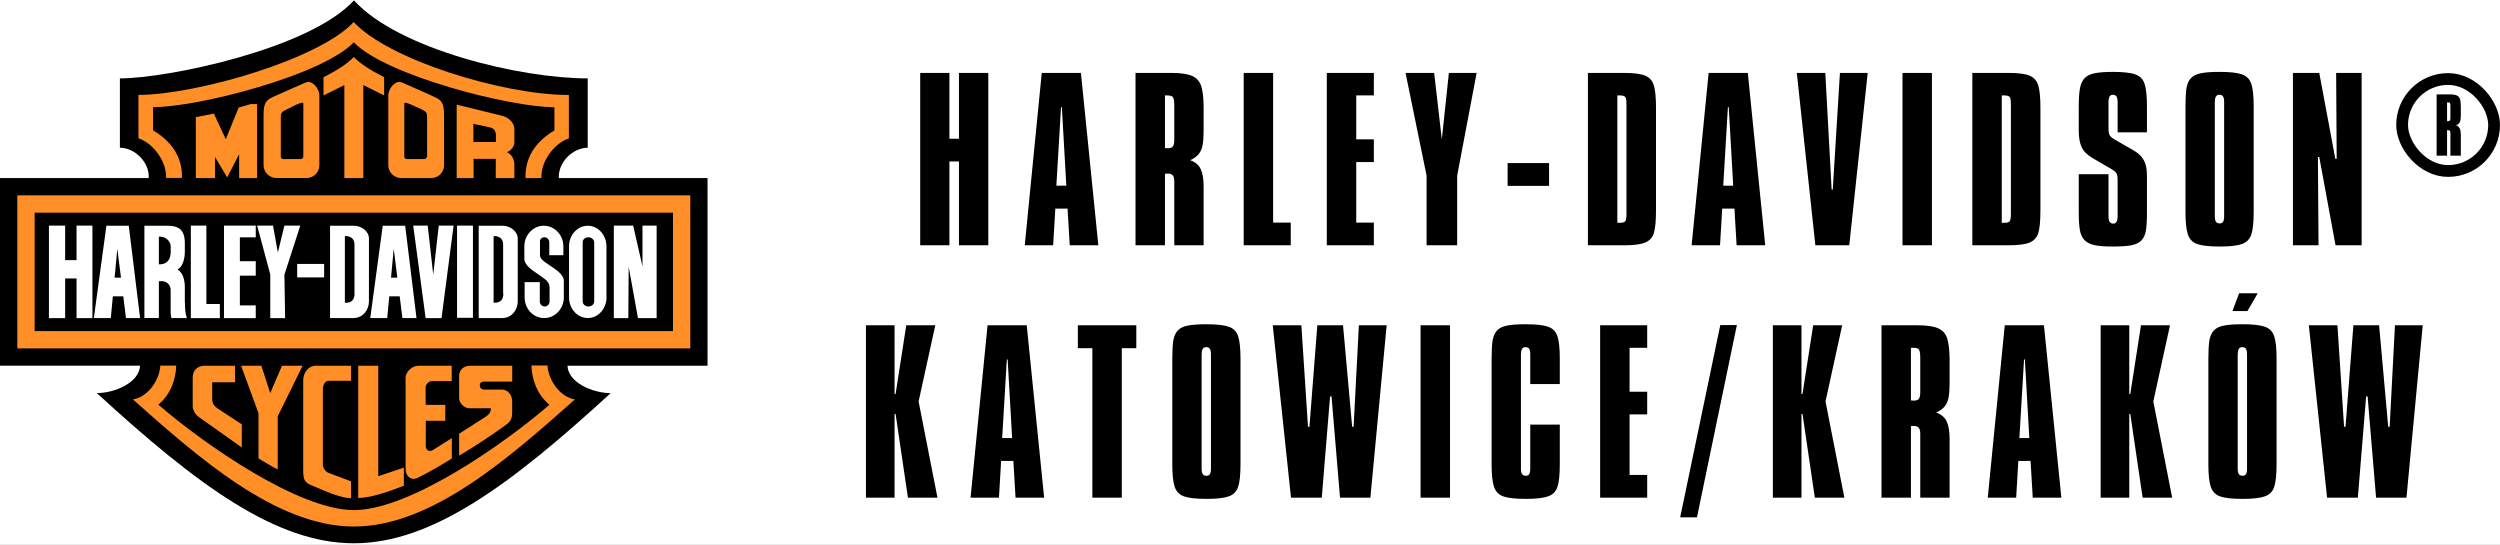<svg width="1060" height="231" viewBox="0 0 1060 231" fill="none" xmlns="http://www.w3.org/2000/svg">
<rect x="0" y="0" width="1060" height="231" fill="#808080" stroke="none"/>
<g clip-path="url(#clip0_16_171)">
<rect width="1060" height="231" fill="white"/>
<path d="M41.037 166.666C48.597 166.666 59.051 162.283 59.392 155.033H-0.001V75.488H63.061C63.403 68.55 56.931 62.638 50.834 62.638V33.238C70.87 33.238 131.193 20.824 150.08 0.167C168.837 20.81 220.355 33.254 249.196 33.238V62.638C243.099 62.638 236.625 68.55 236.938 75.488H299.999V155.068H240.61C240.951 162.388 251.442 166.634 258.91 166.703C216.159 205.902 182.958 230.351 150.017 230.351C117.102 230.351 83.841 205.903 41.091 166.703L41.037 166.666Z" fill="black"/>
<path d="M20.742 95.66H27.623V110.301H32.454V95.66H39.189V134.897H32.454V118.06H27.623V134.897H20.742V95.66ZM54.601 95.71H45.113L39.791 134.847H46.978L47.849 125.641H52.266L53.418 134.847H59.392L54.601 95.71ZM49.932 117.737H48.594L49.746 105.447L49.932 106.941L51.301 117.737H49.932ZM78.367 128.47V121.654C78.367 118.483 77.404 115.464 75.256 114.251C77.53 113.16 78.367 109.49 78.367 106.816V103.114C78.367 97.202 75.599 95.709 70.9 95.709H61.225V134.846H67.356V119.23H68.694C69.066 119.23 69.426 119.23 69.865 119.417C71.204 119.857 72.354 121.174 72.354 122.867V132.575C72.354 133.307 72.501 134.039 72.646 134.847H79.21C78.553 132.992 78.424 130.651 78.424 128.47H78.367ZM72.271 107.72C72.271 109.491 71.305 110.986 69.811 111.673C69.183 111.942 68.506 112.08 67.822 112.078H67.356V100.35H67.978C68.631 100.35 69.294 100.497 69.882 100.784C71.315 101.516 72.371 102.98 72.371 104.444V107.72H72.271ZM80.915 95.66H87.503V128.894H93.213V134.897H80.915V95.66ZM94.97 95.66H108.438V100.638H101.704V110.74H108.438V116.889H101.704V129.48H108.438V134.897H94.97V95.66ZM109.025 95.66H115.758L117.809 107.08L120.591 95.66H127.325L120.591 116.45L120.882 134.897H114.588V116.303L109.025 95.66ZM126.006 111.911H137.427V117.62H126.006V111.911ZM149.894 95.71H139.938V134.847H149.894C154.002 134.847 156.429 131.238 156.429 127.849V101.124C156.429 98.149 153.386 95.66 149.872 95.71H149.894ZM150.33 124.502C150.33 126.398 149.646 127.613 148.28 128.111C147.843 128.298 147.314 128.361 146.693 128.361H146.226V100.127H146.786C147.346 100.127 147.81 100.127 148.25 100.42C149.557 100.859 150.299 102.03 150.299 103.748V124.458L150.33 124.502ZM171.798 95.71H162.28L156.992 134.847H164.177L165.05 125.641H169.47L170.62 134.847H176.594L171.798 95.71ZM167.129 117.737H165.793L166.943 105.447L167.129 106.941L168.467 117.737H167.129ZM175.2 95.66H181.349L183.692 116.45L186.033 95.66H192.329L187.205 134.897H180.471L175.2 95.66ZM193.794 95.66H200.528V134.75H193.794V95.66ZM257.14 126.107V104.452C257.14 99.661 253.59 95.709 249.234 95.709C244.848 95.709 241.27 99.628 241.27 104.452V126.108C241.27 130.926 244.848 134.849 249.234 134.849C253.591 134.849 257.167 130.926 257.167 126.108L257.14 126.107ZM251.94 127.815C251.94 129.001 250.852 129.964 249.482 129.964C248.144 129.964 247.057 129.001 247.057 127.815V102.742C247.025 101.516 248.11 100.638 249.428 100.595H249.451C250.821 100.595 251.94 101.62 251.94 102.742V127.815ZM212.986 95.71H202.969V134.847H212.986C217.063 134.847 219.524 131.238 219.524 127.849V101.124C219.524 98.149 216.34 95.66 212.973 95.71H212.986ZM213.424 124.502C213.424 126.398 212.706 127.613 211.339 128.111C210.817 128.281 210.27 128.366 209.721 128.361H209.286V100.127H209.815C210.406 100.127 210.84 100.127 211.279 100.42C212.617 100.859 213.328 102.03 213.328 103.748V124.458L213.424 124.502ZM230.846 100.595C231.969 100.595 232.894 101.62 232.894 102.742V108.217H238.867V104.453C238.867 99.629 235.131 95.71 230.593 95.71C226.048 95.71 222.318 99.629 222.318 104.453V109.835C222.318 111.592 224.222 113.495 225.687 114.535L230.385 117.86C231.41 118.592 233.019 119.764 233.019 121.905V127.814C233.019 129 232.086 129.963 230.966 129.963C229.814 129.963 228.878 129 228.878 127.814V119.636H222.442V126.107C222.442 130.94 226.102 134.891 230.787 134.849C235.33 134.849 239.061 130.928 239.061 126.107V118.887C239.061 117.21 237.071 115.277 235.424 114.126L231.472 111.418C230.351 110.642 228.95 109.554 228.95 108.154V102.74C228.761 101.515 229.664 100.636 230.836 100.594L230.846 100.595ZM260.262 95.66H268.46L272.412 112.936V95.66H278.416V134.897H270.51L266.556 113.082L266.411 134.897H260.262V95.66Z" fill="white"/>
<path d="M150.018 82.829H7.342V147.728H292.694V82.829H150.018ZM285.351 140.384H14.684V90.173H285.353V140.384H285.351Z" fill="#FF8F26"/>
<path d="M150.018 17.932C163.489 31.987 216.193 45.456 235.08 45.464V55.264C228.581 59.185 222.515 65.438 222.824 75.487H229.573V75.175C229.358 68.455 234.834 60.864 241.208 58.655V40.27C213.024 40.27 164.644 25.274 149.959 9.344C135.275 25.273 82.698 40.27 58.709 40.27V58.658C65.088 60.854 70.568 68.467 70.422 75.201L70.391 75.513H77.142C77.454 65.464 71.386 59.211 64.883 55.29V45.49C83.907 45.443 136.549 31.974 150.018 17.932ZM225.339 155.07C225.524 161.074 227.827 167.368 232.951 171.614C213.103 188.757 173.313 216.322 150.04 216.322C126.801 216.322 86.977 188.757 67.127 171.614C72.291 167.321 74.533 161.131 74.719 155.063H67.971C67.628 161.254 62.744 168.38 56.365 169.468C83.431 193.478 116.831 223.345 150.065 223.355C183.29 223.355 216.675 193.455 243.74 169.468C237.364 168.38 232.48 161.257 232.136 155.063H225.338L225.339 155.07Z" fill="black"/>
<path d="M150.018 17.932C163.489 31.987 216.194 45.456 235.08 45.464V55.264C228.581 59.185 222.516 65.438 222.824 75.487H229.574V75.175C229.359 68.455 234.834 60.864 241.209 58.655V40.27C213.024 40.27 164.644 25.274 149.96 9.344C135.275 25.273 82.698 40.27 58.709 40.235V58.622C65.088 60.819 70.568 68.432 70.422 75.143L70.391 75.455H77.142C77.454 65.405 71.387 59.152 64.883 55.233V45.433C83.907 45.443 136.549 31.974 150.018 17.932Z" fill="#FF8F26"/>
<path d="M225.339 155.07C225.524 161.074 227.827 167.368 232.951 171.622C213.103 188.765 173.313 216.33 150.04 216.276C126.801 216.276 86.977 188.711 67.127 171.568C72.291 167.274 74.533 161.084 74.719 155.017H67.971C67.628 161.208 62.744 168.333 56.365 169.363C83.431 193.374 116.831 223.242 150.065 223.251C183.29 223.251 216.675 193.352 243.74 169.363C237.364 168.275 232.48 161.153 232.136 154.96H225.338L225.339 155.07ZM129.609 34.979L123.854 37.5L116.575 40.721C112.81 42.37 111.752 43.334 111.752 49.09V70.09C111.752 73.018 114.242 75.507 117.17 75.473H129.99C132.978 75.473 135.402 73.046 135.402 70.09V40.443C135.397 37.537 132.303 33.73 129.666 34.98L129.609 34.979ZM128.614 66.371C128.615 66.511 128.588 66.649 128.536 66.778C128.483 66.907 128.405 67.025 128.307 67.123C128.208 67.222 128.091 67.3 127.962 67.353C127.833 67.406 127.694 67.432 127.555 67.431H120.119C119.98 67.432 119.841 67.406 119.712 67.353C119.583 67.3 119.466 67.222 119.367 67.123C119.269 67.025 119.191 66.907 119.138 66.778C119.086 66.649 119.059 66.511 119.061 66.371V49.571C119.061 47.114 120.027 47.27 123.45 45.465C123.573 45.403 123.699 45.342 123.852 45.248C126.28 44.002 128.612 43.008 128.612 43.91V66.371H128.614ZM183.462 40.736L176.184 37.5L170.426 34.979C167.717 33.767 164.638 37.5 164.638 40.456V70.103C164.638 73.031 167.126 75.52 170.054 75.487H182.871C185.86 75.487 188.284 73.059 188.284 70.103V49.104C188.284 43.393 187.204 42.368 183.396 40.736H183.462ZM180.974 66.371C180.976 66.511 180.949 66.649 180.897 66.778C180.844 66.907 180.767 67.025 180.668 67.123C180.57 67.222 180.453 67.3 180.324 67.353C180.195 67.406 180.056 67.432 179.917 67.431H172.48C172.34 67.432 172.202 67.406 172.073 67.353C171.944 67.3 171.827 67.222 171.729 67.123C171.63 67.025 171.552 66.907 171.5 66.778C171.447 66.649 171.421 66.511 171.423 66.371V43.91C171.423 43.006 173.765 44.056 176.254 45.248C176.409 45.394 176.547 45.394 176.693 45.394C180.116 47.151 181.085 47.005 181.085 49.501V66.371H180.974Z" fill="#FF8F26"/>
<path d="M218.091 60.274V54.798C218.091 51.873 215.478 49.759 213.02 49.135L205.458 47.27L193.638 44.377V75.488H200.823L200.792 67.368H210.22L210.19 75.488H218.091V69.668C218.091 67.243 216.629 65.187 214.919 64.505C216.567 63.89 218.098 62.278 218.098 60.272L218.091 60.274ZM210.219 60.212H200.73L200.7 52.497L205.458 53.523L208.071 54.107C209.316 54.4 210.267 55.571 210.267 57.281V60.211L210.219 60.212Z" fill="#FF8F26"/>
<path d="M162.868 32.74V40.458L154.031 36.07V75.488H146.005V36.07L137.168 40.458V32.74C142.707 29.971 147.218 27.078 150.017 24.154C152.82 27.142 157.339 29.924 162.902 32.74H162.868ZM83.036 75.488H91.156V66.557L96.321 75.206L101.393 65.376V75.487H109.014V44.127H106.338C104.627 44.623 102.915 45.09 101.205 45.59L95.731 59.032L90.659 48.144C88.046 48.702 85.494 49.232 83.036 49.666V75.488ZM86.831 155.07H99.618L99.68 162.069H89.971V169.163C90.004 171.068 90.851 172.239 92.315 173.239L102.52 179.897V189.728L84.32 176.818C82.858 175.792 81.707 173.987 81.707 172.246V160.144C81.698 157.004 83.697 155.102 86.771 155.07H86.831ZM102.23 155.07H110.817L114.579 166.675L119.557 155.07H128.299L117.753 176.536V199.062C115.045 197.691 112.309 195.951 109.602 194.367V175.198L102.23 155.07ZM133.779 155.07H148.837V161.447H139.285C137.886 161.447 136.89 163.251 136.89 164.933V196.853C136.89 198.317 137.913 199.929 139.233 200.466L148.847 204.103V211.288C143.808 210.976 138.082 208.301 131.953 205.717C129.123 204.534 128.564 203.353 128.564 199.403V161.168C128.551 158.029 130.841 155.101 133.769 155.07H133.779ZM151.885 155.07H160.378V201.927L171.235 198.254V205.937C164.206 208.707 157.58 210.946 151.885 211.162V155.07ZM177.239 155.07H191.521V161.572H183.154C181.844 161.541 180.415 163.065 180.447 164.342L180.478 171.653H188.813L188.784 178.436L180.537 178.405V188.952C180.537 190.709 181.709 191.881 183.611 190.788L191.573 185.748V194.396C186.811 197.353 181.586 200.432 176.794 202.734C174.803 203.669 171.972 202.548 171.972 198.536V160.144C171.919 157.736 174.759 155.102 177.248 155.07H177.239ZM199.174 155.07H217.188V161.791H205.584C204.399 161.791 203.405 162.069 203.436 163.438C203.496 164.756 204.459 165.195 205.339 165.182H212.775C215.295 165.182 217.167 167.378 217.167 170.221V174.045C217.167 177.438 216.855 178.433 214.21 180.36C208.08 184.809 201.423 189.165 194.671 193.209V183.906L206.027 176.628C207.553 175.631 208.143 174.573 208.176 173.111H198.966C196.944 173.111 194.671 170.965 194.671 168.882V159.392C194.694 156.563 196.867 155.099 199.209 155.068L199.174 155.07Z" fill="#FF8F26"/>
<path d="M390.164 30.919H402.557V58.824H406.6V30.919H419.036V104H406.6V68.448H402.557V104H390.164V30.919ZM441.701 30.919H458.313L465.696 104H453.567L452.644 88.443H447.458L446.535 104H434.494L441.701 30.919ZM449.875 45.421L447.898 78.731H452.116L450.227 45.421H449.875ZM481.461 30.919H496.754C500.709 30.919 503.639 31.358 505.543 32.237C507.448 33.087 508.722 34.566 509.367 36.676C510.011 38.756 510.333 41.788 510.333 45.773V55.309C510.333 57.828 510.202 59.835 509.938 61.329C509.704 62.823 509.176 64.112 508.356 65.196C507.536 66.251 506.305 67.159 504.664 67.921C506.862 68.741 508.356 70.03 509.147 71.788C509.938 73.517 510.333 75.978 510.333 79.171V104H497.897V76.93C497.897 75.699 497.677 74.835 497.238 74.337C496.798 73.839 496.037 73.59 494.953 73.59C494.747 73.59 494.572 73.605 494.425 73.634C494.279 73.634 494.118 73.648 493.942 73.678V104H481.461V30.919ZM493.942 40.455V62.779C494.205 62.779 494.411 62.794 494.557 62.823C494.733 62.823 494.894 62.838 495.04 62.867C496.212 62.867 496.974 62.603 497.326 62.076C497.706 61.549 497.897 60.553 497.897 59.088V45.069C497.897 43.136 497.736 41.891 497.413 41.334C497.121 40.748 496.242 40.455 494.777 40.455H493.942ZM527.33 30.919H539.81V94.376H547.281V104H527.33V30.919ZM562.563 30.919H582.514V40.455H575.044V59.088H582.514V68.712H575.044V94.376H582.514V104H562.563V30.919ZM595.951 30.919H608.08L611.332 59.088L614.32 30.919H626.098L617.836 74.469V104H604.872V74.469L595.951 30.919ZM639.227 69.151H656.805V78.819H639.227V69.151ZM673.274 30.919H688.567C692.727 30.919 695.715 31.3 697.532 32.062C699.377 32.823 700.608 34.2 701.223 36.192C701.838 38.185 702.146 41.378 702.146 45.773V89.059C702.146 93.512 701.853 96.734 701.267 98.727C700.681 100.689 699.436 102.066 697.532 102.857C695.657 103.619 692.698 104 688.655 104H673.274V30.919ZM685.754 40.455V94.464H686.853C688.113 94.464 688.889 94.215 689.182 93.717C689.475 93.219 689.621 92.179 689.621 90.597V44.41C689.621 43.209 689.563 42.374 689.446 41.905C689.358 41.407 689.109 41.041 688.699 40.807C688.318 40.572 687.644 40.455 686.677 40.455H685.754ZM724.46 30.919H741.071L748.454 104H736.325L735.402 88.443H730.216L729.294 104H717.253L724.46 30.919ZM732.633 45.421L730.656 78.731H734.875L732.985 45.421H732.633ZM761.846 30.919H773.931L776.612 80.401H777.096L780.128 30.919H791.905L784.083 104H769.713L761.846 30.919ZM806.66 30.919H819.141V104H806.66V30.919ZM836.269 30.919H851.562C855.722 30.919 858.71 31.3 860.527 32.062C862.372 32.823 863.603 34.2 864.218 36.192C864.833 38.185 865.141 41.378 865.141 45.773V89.059C865.141 93.512 864.848 96.734 864.262 98.727C863.676 100.689 862.431 102.066 860.527 102.857C858.652 103.619 855.693 104 851.65 104H836.269V30.919ZM848.749 40.455V94.464H849.848C851.108 94.464 851.884 94.215 852.177 93.717C852.47 93.219 852.616 92.179 852.616 90.597V44.41C852.616 43.209 852.558 42.374 852.441 41.905C852.353 41.407 852.104 41.041 851.694 40.807C851.313 40.572 850.639 40.455 849.672 40.455H848.749ZM910.306 45.069V56.1H897.87V43.268C897.87 42.154 897.708 41.363 897.386 40.895C897.064 40.426 896.537 40.191 895.804 40.191C894.603 40.191 894.002 41.217 894.002 43.268V54.605C894.002 55.807 894.163 56.715 894.486 57.33C894.808 57.916 895.584 58.56 896.815 59.264L904.461 63.658C906.014 64.537 907.215 65.519 908.065 66.603C908.944 67.686 909.53 68.858 909.823 70.118C910.145 71.378 910.306 72.916 910.306 74.732V89.981C910.306 93.38 910.16 95.973 909.867 97.76C909.574 99.518 908.944 100.909 907.977 101.935C907.01 102.931 905.589 103.619 903.714 104C901.869 104.352 899.232 104.527 895.804 104.527C892.494 104.527 889.93 104.337 888.114 103.956C886.297 103.546 884.891 102.857 883.895 101.891C882.899 100.895 882.225 99.474 881.873 97.628C881.551 95.753 881.39 93.204 881.39 89.981V73.853H894.002V91.651C894.002 92.735 894.163 93.541 894.486 94.068C894.808 94.566 895.335 94.815 896.068 94.815C897.269 94.815 897.87 93.761 897.87 91.651V76.183C897.87 74.952 897.708 74.059 897.386 73.502C897.064 72.916 896.302 72.286 895.101 71.612L887.059 66.91C884.862 65.621 883.368 64.083 882.577 62.296C881.786 60.509 881.39 58.238 881.39 55.484V45.069C881.39 41.847 881.566 39.283 881.917 37.379C882.298 35.475 882.972 34.039 883.939 33.072C884.935 32.076 886.341 31.402 888.158 31.051C890.003 30.67 892.581 30.48 895.892 30.48C900.316 30.48 903.509 30.846 905.472 31.578C907.435 32.31 908.724 33.673 909.339 35.665C909.984 37.628 910.306 40.763 910.306 45.069ZM926.643 45.069C926.643 41.671 926.79 39.078 927.083 37.291C927.405 35.504 928.035 34.112 928.972 33.116C929.939 32.091 931.345 31.402 933.191 31.051C935.037 30.67 937.659 30.48 941.057 30.48C945.481 30.48 948.66 30.831 950.593 31.534C952.556 32.208 953.875 33.541 954.548 35.533C955.222 37.525 955.559 40.704 955.559 45.069V89.85C955.559 94.186 955.237 97.35 954.592 99.342C953.948 101.334 952.644 102.696 950.681 103.429C948.718 104.161 945.569 104.527 941.233 104.527C936.78 104.527 933.572 104.176 931.609 103.473C929.646 102.77 928.328 101.407 927.654 99.386C926.98 97.364 926.643 94.186 926.643 89.85V45.069ZM939.08 43.355V91.651C939.08 92.735 939.241 93.526 939.563 94.024C939.885 94.493 940.413 94.728 941.145 94.728C941.848 94.728 942.332 94.493 942.595 94.024C942.888 93.526 943.035 92.735 943.035 91.651V43.355C943.035 42.213 942.888 41.407 942.595 40.938C942.302 40.44 941.76 40.191 940.969 40.191C940.296 40.191 939.812 40.455 939.519 40.982C939.226 41.51 939.08 42.301 939.08 43.355ZM972.204 30.919H983.366L990.178 67.35H990.749L990.529 30.919H1001.34V104H990.265L983.366 66.559H982.795L983.058 104H972.204V30.919Z" fill="black"/>
<path d="M367.164 137.919H379.293V167.099L379.732 167.011L384.259 137.919H396.563L389.488 170.219L397.486 211H384.962L379.732 175.536H379.293V211H367.164V137.919ZM418.722 137.919H435.334L442.717 211H430.588L429.665 195.443H424.479L423.556 211H411.515L418.722 137.919ZM426.896 152.421L424.919 185.731H429.138L427.248 152.421H426.896ZM457.009 137.919H481.795V147.631H475.642V211H463.162V147.631H457.009V137.919ZM497.054 152.069C497.054 148.671 497.201 146.078 497.494 144.291C497.816 142.504 498.446 141.112 499.383 140.116C500.35 139.091 501.756 138.402 503.602 138.051C505.448 137.67 508.07 137.479 511.468 137.479C515.892 137.479 519.071 137.831 521.004 138.534C522.967 139.208 524.286 140.541 524.959 142.533C525.633 144.525 525.97 147.704 525.97 152.069V196.85C525.97 201.186 525.648 204.35 525.003 206.342C524.359 208.334 523.055 209.696 521.092 210.429C519.129 211.161 515.98 211.527 511.644 211.527C507.191 211.527 503.983 211.176 502.02 210.473C500.057 209.77 498.739 208.407 498.065 206.386C497.391 204.364 497.054 201.186 497.054 196.85V152.069ZM509.491 150.355V198.651C509.491 199.735 509.652 200.526 509.974 201.024C510.296 201.493 510.824 201.728 511.556 201.728C512.259 201.728 512.743 201.493 513.006 201.024C513.299 200.526 513.446 199.735 513.446 198.651V150.355C513.446 149.213 513.299 148.407 513.006 147.938C512.713 147.44 512.171 147.191 511.38 147.191C510.706 147.191 510.223 147.455 509.93 147.982C509.637 148.51 509.491 149.301 509.491 150.355ZM539.648 137.919H551.777L554.589 180.941H555.204L558.544 137.919H569.443L573.31 180.941H573.925L576.166 137.919H587.944L581.044 211H568.168L564.565 168.065H563.949L560.434 211H547.382L539.648 137.919ZM602.324 137.919H614.805V211H602.324V137.919ZM661.353 152.069V162.836H648.829V150.355C648.829 149.213 648.682 148.407 648.389 147.938C648.096 147.44 647.555 147.191 646.763 147.191C646.09 147.191 645.606 147.455 645.313 147.982C645.02 148.51 644.874 149.301 644.874 150.355V198.651C644.874 199.735 645.035 200.526 645.357 201.024C645.68 201.493 646.207 201.728 646.939 201.728C647.642 201.728 648.126 201.493 648.389 201.024C648.682 200.526 648.829 199.735 648.829 198.651V180.019H661.353V196.85C661.353 201.186 661.031 204.35 660.387 206.342C659.742 208.334 658.438 209.696 656.475 210.429C654.513 211.161 651.363 211.527 647.027 211.527C642.574 211.527 639.366 211.176 637.403 210.473C635.44 209.77 634.122 208.407 633.448 206.386C632.774 204.364 632.437 201.186 632.437 196.85V152.069C632.437 148.671 632.584 146.078 632.877 144.291C633.199 142.504 633.829 141.112 634.766 140.116C635.733 139.091 637.139 138.402 638.985 138.051C640.831 137.67 643.453 137.479 646.851 137.479C651.275 137.479 654.454 137.831 656.388 138.534C658.35 139.208 659.669 140.541 660.343 142.533C661.016 144.525 661.353 147.704 661.353 152.069ZM678.459 137.919H698.41V147.455H690.939V166.088H698.41V175.712H690.939V201.376H698.41V211H678.459V137.919ZM729.402 137.831H736.433L719.514 219.35H712.395L729.402 137.831ZM751.693 137.919H763.821V167.099L764.261 167.011L768.787 137.919H781.092L774.017 170.219L782.015 211H769.49L764.261 175.536H763.821V211H751.693V137.919ZM797.758 137.919H813.051C817.006 137.919 819.936 138.358 821.84 139.237C823.744 140.087 825.019 141.566 825.663 143.676C826.308 145.756 826.63 148.788 826.63 152.772V162.309C826.63 164.828 826.498 166.835 826.234 168.329C826 169.823 825.473 171.112 824.652 172.196C823.832 173.251 822.602 174.159 820.961 174.921C823.158 175.741 824.652 177.03 825.443 178.788C826.234 180.517 826.63 182.978 826.63 186.171V211H814.193V183.93C814.193 182.699 813.974 181.835 813.534 181.337C813.095 180.839 812.333 180.59 811.249 180.59C811.044 180.59 810.868 180.604 810.722 180.634C810.575 180.634 810.414 180.648 810.238 180.678V211H797.758V137.919ZM810.238 147.455V169.779C810.502 169.779 810.707 169.794 810.854 169.823C811.029 169.823 811.19 169.838 811.337 169.867C812.509 169.867 813.271 169.604 813.622 169.076C814.003 168.549 814.193 167.553 814.193 166.088V152.069C814.193 150.136 814.032 148.891 813.71 148.334C813.417 147.748 812.538 147.455 811.073 147.455H810.238ZM850.019 137.919H866.631L874.013 211H861.885L860.962 195.443H855.776L854.853 211H842.812L850.019 137.919ZM858.193 152.421L856.216 185.731H860.434L858.545 152.421H858.193ZM890.679 137.919H902.808V167.099L903.248 167.011L907.774 137.919H920.079L913.004 170.219L921.002 211H908.477L903.248 175.536H902.808V211H890.679V137.919ZM936.349 152.069C936.349 148.671 936.495 146.078 936.788 144.291C937.111 142.504 937.741 141.112 938.678 140.116C939.645 139.091 941.051 138.402 942.897 138.051C944.743 137.67 947.365 137.479 950.763 137.479C955.187 137.479 958.366 137.831 960.299 138.534C962.262 139.208 963.58 140.541 964.254 142.533C964.928 144.525 965.265 147.704 965.265 152.069V196.85C965.265 201.186 964.943 204.35 964.298 206.342C963.654 208.334 962.35 209.696 960.387 210.429C958.424 211.161 955.275 211.527 950.939 211.527C946.486 211.527 943.278 211.176 941.315 210.473C939.352 209.77 938.034 208.407 937.36 206.386C936.686 204.364 936.349 201.186 936.349 196.85V152.069ZM948.786 150.355V198.651C948.786 199.735 948.947 200.526 949.269 201.024C949.591 201.493 950.119 201.728 950.851 201.728C951.554 201.728 952.037 201.493 952.301 201.024C952.594 200.526 952.741 199.735 952.741 198.651V150.355C952.741 149.213 952.594 148.407 952.301 147.938C952.008 147.44 951.466 147.191 950.675 147.191C950.001 147.191 949.518 147.455 949.225 147.982C948.932 148.51 948.786 149.301 948.786 150.355ZM949.401 124.34H957.267L952.916 131.898H946.544L949.401 124.34ZM978.943 137.919H991.071L993.884 180.941H994.499L997.839 137.919H1008.74L1012.6 180.941H1013.22L1015.46 137.919H1027.24L1020.34 211H1007.46L1003.86 168.065H1003.24L999.729 211H986.677L978.943 137.919Z" fill="black"/>
<rect x="1018.5" y="33.5" width="39" height="39" rx="19.5" stroke="black" stroke-width="5"/>
<path d="M1033.12 40.016H1038.56C1039.97 40.016 1041.01 40.172 1041.69 40.484C1042.36 40.786 1042.82 41.312 1043.05 42.062C1043.28 42.802 1043.39 43.88 1043.39 45.297V48.688C1043.39 49.583 1043.34 50.297 1043.25 50.828C1043.17 51.359 1042.98 51.818 1042.69 52.203C1042.4 52.578 1041.96 52.901 1041.38 53.172C1042.16 53.464 1042.69 53.922 1042.97 54.547C1043.25 55.161 1043.39 56.036 1043.39 57.172V66H1038.97V56.375C1038.97 55.938 1038.89 55.63 1038.73 55.453C1038.58 55.276 1038.31 55.188 1037.92 55.188C1037.85 55.188 1037.79 55.193 1037.73 55.203C1037.68 55.203 1037.62 55.208 1037.56 55.219V66H1033.12V40.016ZM1037.56 43.406V51.344C1037.66 51.344 1037.73 51.349 1037.78 51.359C1037.84 51.359 1037.9 51.365 1037.95 51.375C1038.37 51.375 1038.64 51.281 1038.77 51.094C1038.9 50.906 1038.97 50.552 1038.97 50.031V45.047C1038.97 44.359 1038.91 43.917 1038.8 43.719C1038.69 43.51 1038.38 43.406 1037.86 43.406H1037.56Z" fill="black"/>
</g>
<defs>
<clipPath id="clip0_16_171">
<rect width="1060" height="231" fill="white"/>
</clipPath>
</defs>
</svg>
